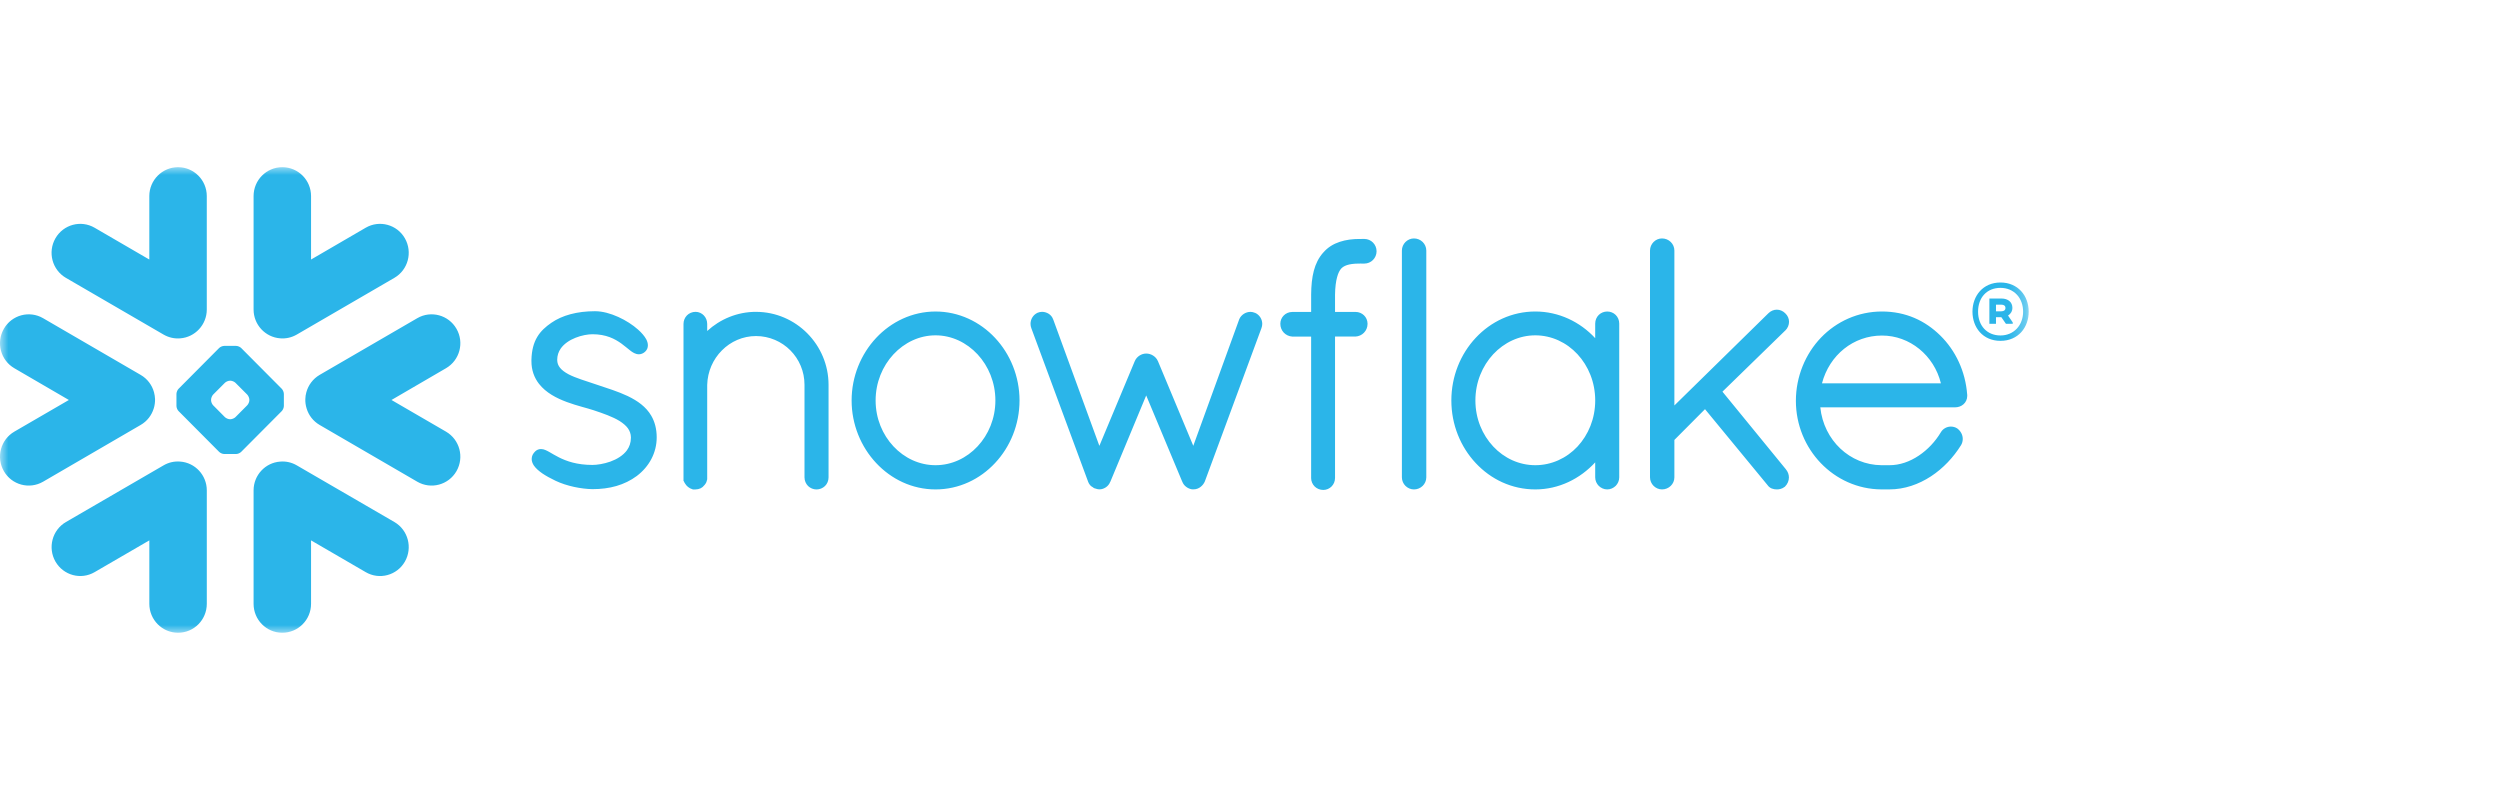 <svg xmlns="http://www.w3.org/2000/svg" fill="none" viewBox="0 0 150 48" height="48" width="150">
<mask height="28" width="122" y="10" x="0" maskUnits="userSpaceOnUse" style="mask-type:luminance" id="mask0_7908_16922">
<path fill="white" d="M121.722 10H0V38H121.722V10Z"></path>
</mask>
<g mask="url(#mask0_7908_16922)">
<path fill="#2BB5E9" d="M120.08 18.28H119.759V18.678H120.08C120.229 18.678 120.327 18.61 120.327 18.482C120.327 18.347 120.237 18.28 120.08 18.28ZM119.363 17.911H120.087C120.483 17.911 120.744 18.13 120.744 18.467C120.744 18.678 120.64 18.836 120.483 18.933L120.766 19.346V19.429H120.356L120.08 19.03H119.759V19.429H119.363V17.911ZM121.387 18.7C121.387 17.889 120.849 17.272 120.028 17.272C119.207 17.272 118.684 17.859 118.684 18.7C118.684 19.542 119.221 20.128 120.028 20.128C120.835 20.128 121.387 19.512 121.387 18.7ZM121.722 18.7C121.722 19.655 121.088 20.451 120.028 20.451C118.968 20.451 118.348 19.647 118.348 18.7C118.348 17.754 118.975 16.95 120.028 16.95C121.081 16.95 121.722 17.747 121.722 18.7ZM26.758 22.095L23.489 23.999L26.758 25.897C27.584 26.378 27.866 27.436 27.389 28.269C26.913 29.097 25.858 29.381 25.035 28.902L19.179 25.498C18.788 25.27 18.517 24.911 18.397 24.508C18.34 24.323 18.313 24.132 18.32 23.943C18.323 23.807 18.343 23.67 18.381 23.534C18.498 23.11 18.773 22.731 19.179 22.493L25.035 19.092C25.858 18.613 26.913 18.898 27.389 19.727C27.867 20.557 27.584 21.616 26.758 22.095ZM23.663 31.321L17.808 27.922C17.494 27.738 17.145 27.667 16.81 27.696C15.917 27.76 15.215 28.511 15.215 29.424V36.229C15.215 37.188 15.984 37.965 16.938 37.965C17.892 37.965 18.663 37.188 18.663 36.229V32.423L21.942 34.328C22.765 34.81 23.819 34.524 24.294 33.696C24.768 32.865 24.488 31.801 23.663 31.321ZM16.907 24.664L14.473 27.11C14.403 27.182 14.27 27.241 14.167 27.241H13.452C13.353 27.241 13.216 27.182 13.146 27.11L10.713 24.664C10.643 24.595 10.587 24.457 10.587 24.359V23.638C10.587 23.538 10.643 23.398 10.713 23.329L13.146 20.882C13.216 20.811 13.353 20.754 13.452 20.754H14.167C14.267 20.754 14.403 20.811 14.473 20.882L16.907 23.329C16.976 23.398 17.032 23.538 17.032 23.638V24.359C17.032 24.457 16.976 24.595 16.907 24.664ZM14.962 23.985C14.962 23.886 14.903 23.748 14.833 23.675L14.128 22.969C14.059 22.9 13.922 22.842 13.824 22.842H13.796C13.698 22.842 13.562 22.9 13.493 22.969L12.789 23.675C12.718 23.749 12.664 23.887 12.664 23.985V24.013C12.664 24.11 12.718 24.247 12.789 24.318L13.493 25.027C13.563 25.096 13.698 25.154 13.796 25.154H13.824C13.922 25.154 14.059 25.096 14.128 25.027L14.833 24.318C14.902 24.247 14.962 24.111 14.962 24.013V23.985ZM3.956 16.672L9.813 20.074C10.127 20.256 10.476 20.329 10.812 20.301C11.704 20.234 12.407 19.482 12.407 18.57V11.764C12.407 10.808 11.634 10.031 10.684 10.031C9.734 10.031 8.959 10.809 8.959 11.764V15.572L5.678 13.665C4.854 13.185 3.802 13.469 3.325 14.299C2.849 15.132 3.131 16.192 3.955 16.672H3.956ZM16.81 20.3C17.145 20.328 17.494 20.256 17.808 20.073L23.663 16.671C24.488 16.191 24.768 15.131 24.294 14.299C23.819 13.469 22.765 13.185 21.942 13.664L18.663 15.572V11.764C18.663 10.808 17.892 10.031 16.938 10.031C15.984 10.031 15.215 10.809 15.215 11.764V18.57C15.215 19.482 15.917 20.233 16.81 20.3ZM10.813 27.695C10.476 27.667 10.128 27.737 9.813 27.922L3.957 31.321C3.133 31.8 2.852 32.864 3.327 33.695C3.805 34.523 4.857 34.809 5.679 34.327L8.96 32.422V36.228C8.96 37.187 9.731 37.965 10.685 37.965C11.64 37.965 12.408 37.187 12.408 36.228V29.423C12.408 28.51 11.704 27.759 10.814 27.695H10.813ZM9.225 24.508C9.283 24.323 9.307 24.132 9.303 23.943C9.296 23.807 9.278 23.67 9.24 23.534C9.124 23.11 8.85 22.731 8.438 22.493L2.586 19.092C1.76 18.613 0.707 18.898 0.232 19.727C-0.246 20.557 0.036 21.616 0.862 22.095L4.132 23.999L0.862 25.897C0.036 26.378 -0.245 27.436 0.232 28.269C0.706 29.097 1.76 29.381 2.586 28.902L8.438 25.498C8.833 25.27 9.101 24.911 9.224 24.508H9.225ZM81.86 14.338H81.699C81.678 14.338 81.657 14.34 81.635 14.341C81.615 14.34 81.595 14.338 81.574 14.338C81.158 14.338 80.755 14.386 80.378 14.512C80.006 14.636 79.663 14.841 79.397 15.154V15.152L79.394 15.154C79.12 15.463 78.939 15.83 78.829 16.248C78.719 16.667 78.673 17.14 78.669 17.677V18.718H77.53C77.134 18.72 76.82 19.038 76.82 19.424C76.817 19.631 76.898 19.822 77.028 19.96C77.159 20.095 77.339 20.184 77.538 20.195H78.668V28.659L78.667 28.679C78.667 28.878 78.75 29.061 78.883 29.192C79.015 29.321 79.2 29.397 79.402 29.397C79.786 29.394 80.102 29.08 80.102 28.678V20.194H81.327C81.525 20.183 81.707 20.1 81.837 19.965C81.97 19.831 82.052 19.642 82.052 19.438V19.41C82.047 19.029 81.731 18.716 81.335 18.716H80.102V17.68C80.109 17.222 80.157 16.879 80.226 16.629C80.291 16.378 80.382 16.221 80.464 16.123C80.543 16.037 80.646 15.964 80.816 15.907C80.985 15.851 81.22 15.815 81.538 15.815H81.575C81.594 15.815 81.614 15.812 81.632 15.812C81.654 15.812 81.674 15.815 81.698 15.815H81.859C82.266 15.815 82.594 15.484 82.594 15.076C82.594 14.668 82.266 14.336 81.859 14.336L81.86 14.338ZM107.121 19.829C107.265 19.686 107.342 19.496 107.342 19.307C107.342 19.12 107.264 18.936 107.12 18.803H107.121C107.12 18.798 107.116 18.798 107.116 18.798C107.116 18.795 107.113 18.793 107.113 18.793H107.111C106.972 18.656 106.794 18.58 106.609 18.58C106.425 18.58 106.241 18.658 106.102 18.797L100.463 24.328V15.032C100.463 14.631 100.13 14.306 99.721 14.306C99.523 14.306 99.343 14.389 99.214 14.52C99.085 14.65 99 14.833 99 15.032V28.641C99 28.84 99.086 29.022 99.214 29.151C99.343 29.279 99.523 29.365 99.721 29.365C100.13 29.365 100.463 29.041 100.463 28.641V26.396L102.3 24.55L106.043 29.095C106.113 29.2 106.21 29.271 106.304 29.31C106.413 29.351 106.517 29.365 106.611 29.365C106.74 29.365 106.922 29.337 107.082 29.21L107.09 29.205L107.1 29.195C107.25 29.046 107.335 28.848 107.335 28.647C107.335 28.476 107.273 28.303 107.157 28.165V28.162L103.347 23.5L107.118 19.828H107.121V19.829ZM96.938 18.893C97.072 19.023 97.154 19.211 97.154 19.414V28.641C97.154 28.84 97.07 29.022 96.943 29.151C96.812 29.279 96.632 29.365 96.434 29.365C96.236 29.365 96.054 29.279 95.925 29.151C95.796 29.022 95.712 28.84 95.712 28.641V27.741C94.804 28.728 93.529 29.365 92.119 29.365C90.708 29.365 89.451 28.758 88.545 27.786C87.637 26.818 87.081 25.485 87.081 24.028C87.081 22.572 87.636 21.238 88.545 20.268C89.451 19.297 90.715 18.69 92.119 18.69C93.522 18.69 94.804 19.309 95.712 20.291V19.414C95.712 19.211 95.795 19.023 95.928 18.893C96.061 18.765 96.241 18.691 96.434 18.691C96.628 18.691 96.807 18.765 96.938 18.893ZM95.713 24.028C95.713 22.937 95.303 21.959 94.649 21.253C93.996 20.549 93.1 20.122 92.119 20.12C91.147 20.12 90.253 20.549 89.594 21.253C88.939 21.959 88.524 22.937 88.524 24.028C88.524 25.119 88.939 26.09 89.594 26.79C90.25 27.491 91.147 27.912 92.119 27.912C93.092 27.912 93.999 27.491 94.651 26.792C95.303 26.09 95.713 25.119 95.713 24.028ZM37.673 23.768C37.09 23.492 36.429 23.288 35.77 23.068C35.163 22.861 34.548 22.685 34.108 22.455C33.888 22.336 33.716 22.21 33.604 22.07C33.49 21.929 33.435 21.786 33.432 21.59C33.434 21.323 33.511 21.108 33.641 20.916C33.838 20.631 34.168 20.409 34.53 20.266C34.888 20.122 35.275 20.054 35.552 20.054C36.37 20.056 36.887 20.329 37.284 20.613C37.48 20.756 37.647 20.902 37.802 21.022C37.883 21.084 37.958 21.141 38.045 21.183C38.128 21.224 38.225 21.257 38.331 21.257C38.398 21.257 38.465 21.244 38.527 21.218C38.592 21.192 38.648 21.154 38.702 21.107C38.755 21.057 38.801 20.997 38.832 20.93C38.861 20.861 38.873 20.79 38.873 20.721C38.873 20.591 38.833 20.471 38.775 20.358C38.665 20.158 38.498 19.967 38.284 19.776C37.967 19.492 37.547 19.221 37.096 19.017C36.644 18.812 36.159 18.673 35.697 18.673C34.626 18.673 33.731 18.918 33.082 19.367C32.743 19.602 32.446 19.86 32.235 20.215C32.021 20.571 31.902 21.011 31.886 21.582C31.886 21.608 31.886 21.633 31.886 21.659C31.883 22.214 32.06 22.671 32.339 23.029C32.763 23.57 33.392 23.892 34.008 24.121C34.624 24.35 35.239 24.486 35.628 24.618C36.175 24.801 36.756 25 37.179 25.262C37.39 25.397 37.561 25.541 37.676 25.7C37.788 25.863 37.852 26.031 37.855 26.245V26.26C37.854 26.569 37.764 26.811 37.615 27.018C37.39 27.327 37.016 27.554 36.619 27.697C36.223 27.837 35.811 27.896 35.547 27.896C34.612 27.896 33.988 27.669 33.534 27.441C33.307 27.327 33.123 27.214 32.956 27.118C32.874 27.072 32.797 27.031 32.715 26.998C32.635 26.964 32.551 26.943 32.455 26.943C32.397 26.943 32.333 26.953 32.273 26.977C32.214 27.002 32.16 27.038 32.114 27.081C32.051 27.142 31.997 27.211 31.957 27.29C31.92 27.369 31.901 27.451 31.901 27.539C31.901 27.681 31.954 27.811 32.03 27.929C32.147 28.099 32.321 28.251 32.537 28.403C32.76 28.553 33.026 28.701 33.332 28.846C34.012 29.17 34.883 29.338 35.545 29.349H35.547C36.576 29.349 37.465 29.11 38.214 28.555V28.554H38.214C38.947 27.998 39.402 27.174 39.402 26.242C39.402 25.731 39.283 25.297 39.075 24.942C38.761 24.403 38.25 24.048 37.671 23.768H37.673ZM84.836 14.306C84.639 14.306 84.458 14.39 84.327 14.521C84.198 14.65 84.114 14.834 84.114 15.032V28.642C84.114 28.841 84.197 29.023 84.327 29.152C84.457 29.28 84.639 29.366 84.836 29.366C85.246 29.366 85.576 29.042 85.578 28.642V15.032C85.576 14.631 85.246 14.306 84.836 14.306V14.306ZM118.034 23.684V23.756C118.034 23.957 117.945 24.138 117.81 24.256C117.676 24.376 117.5 24.438 117.312 24.44H109.218C109.424 26.428 111.001 27.896 112.884 27.912H113.362C113.985 27.914 114.591 27.698 115.125 27.339C115.66 26.984 116.122 26.487 116.448 25.941C116.515 25.824 116.612 25.736 116.716 25.681C116.823 25.622 116.938 25.595 117.053 25.595C117.181 25.595 117.308 25.628 117.419 25.697L117.427 25.7L117.435 25.707C117.638 25.857 117.765 26.085 117.765 26.336C117.765 26.464 117.732 26.594 117.662 26.712L117.66 26.716L117.657 26.718C117.205 27.442 116.588 28.103 115.857 28.581C115.123 29.06 114.273 29.364 113.361 29.364H112.875C111.455 29.354 110.171 28.75 109.246 27.785C108.323 26.823 107.753 25.5 107.753 24.048C107.753 22.595 108.327 21.229 109.258 20.259C110.189 19.29 111.483 18.69 112.915 18.69C114.347 18.69 115.511 19.238 116.421 20.134C117.331 21.029 117.926 22.274 118.031 23.674L118.034 23.684H118.034ZM116.454 22.998C116.044 21.323 114.583 20.13 112.916 20.133C111.206 20.133 109.765 21.301 109.319 22.998H116.455H116.454ZM45.362 18.71C44.233 18.71 43.202 19.153 42.432 19.86V19.437C42.431 19.242 42.359 19.062 42.234 18.929C42.112 18.798 41.931 18.71 41.732 18.71C41.534 18.71 41.342 18.793 41.213 18.927C41.086 19.059 41.01 19.242 41.01 19.437V28.858L41.04 28.888L41.041 28.892C41.049 28.924 41.069 28.959 41.09 28.991C41.188 29.166 41.349 29.298 41.549 29.357L41.577 29.366H41.732C41.836 29.366 41.941 29.343 42.04 29.297C42.123 29.257 42.2 29.193 42.262 29.11H42.264C42.272 29.104 42.274 29.094 42.282 29.086C42.286 29.085 42.289 29.081 42.291 29.078C42.33 29.029 42.362 28.977 42.382 28.93C42.402 28.873 42.415 28.82 42.426 28.779L42.432 28.752V23.095C42.453 22.286 42.784 21.554 43.315 21.023C43.842 20.492 44.564 20.163 45.362 20.163C46.161 20.163 46.899 20.492 47.424 21.023C47.95 21.553 48.27 22.283 48.27 23.088V28.643C48.27 28.846 48.356 29.033 48.486 29.163C48.62 29.291 48.801 29.367 48.991 29.367C49.181 29.367 49.365 29.291 49.498 29.163C49.632 29.034 49.713 28.846 49.713 28.643V23.088C49.713 20.691 47.768 18.714 45.362 18.711L45.362 18.71ZM59.705 20.275C60.615 21.248 61.169 22.582 61.172 24.028C61.169 25.474 60.616 26.808 59.705 27.78C58.8 28.752 57.538 29.365 56.134 29.365C54.73 29.365 53.476 28.751 52.568 27.78C51.659 26.808 51.097 25.474 51.097 24.028C51.097 22.582 51.66 21.248 52.568 20.275C53.476 19.305 54.74 18.691 56.134 18.691C57.527 18.691 58.8 19.305 59.705 20.275ZM59.723 24.028C59.723 22.947 59.31 21.967 58.655 21.261C57.995 20.552 57.102 20.12 56.132 20.12C55.161 20.12 54.266 20.553 53.607 21.261C52.95 21.967 52.537 22.947 52.537 24.028C52.537 25.11 52.95 26.079 53.607 26.781C54.266 27.486 55.161 27.912 56.132 27.912C57.102 27.912 57.999 27.486 58.655 26.781C59.311 26.079 59.723 25.108 59.723 24.028ZM75.296 18.771L75.293 18.769C75.293 18.769 75.29 18.768 75.288 18.768C75.206 18.732 75.115 18.712 75.028 18.712C74.886 18.713 74.751 18.755 74.632 18.829C74.513 18.906 74.41 19.018 74.352 19.159V19.162L71.597 26.749L69.474 21.663L69.471 21.661C69.411 21.518 69.304 21.408 69.183 21.332C69.061 21.255 68.92 21.213 68.771 21.213C68.622 21.213 68.492 21.259 68.373 21.332C68.256 21.409 68.15 21.518 68.091 21.66L68.089 21.662L65.962 26.752L63.193 19.167H63.19C63.142 19.021 63.044 18.906 62.927 18.83C62.808 18.754 62.669 18.711 62.526 18.71C62.434 18.71 62.341 18.729 62.255 18.766H62.251L62.248 18.769C61.989 18.89 61.832 19.15 61.831 19.433C61.831 19.522 61.849 19.611 61.882 19.698H61.882L65.288 28.905V28.908C65.315 28.977 65.352 29.044 65.407 29.111C65.447 29.16 65.506 29.199 65.566 29.232C65.578 29.243 65.595 29.258 65.622 29.275C65.65 29.293 65.687 29.306 65.725 29.312C65.785 29.332 65.866 29.361 65.974 29.361C66.111 29.361 66.24 29.312 66.354 29.237C66.461 29.165 66.557 29.056 66.61 28.917L66.618 28.91L68.772 23.727L70.93 28.889H70.932C70.982 29.026 71.068 29.134 71.17 29.21C71.277 29.292 71.397 29.341 71.524 29.361H71.615C71.701 29.361 71.785 29.344 71.856 29.316C71.929 29.288 71.989 29.25 72.038 29.212C72.154 29.123 72.244 29.001 72.299 28.866V28.862L75.684 19.697C75.717 19.609 75.735 19.521 75.735 19.432C75.734 19.151 75.569 18.884 75.298 18.767L75.296 18.771Z" clip-rule="evenodd" fill-rule="evenodd"></path>
</g>
</svg>
